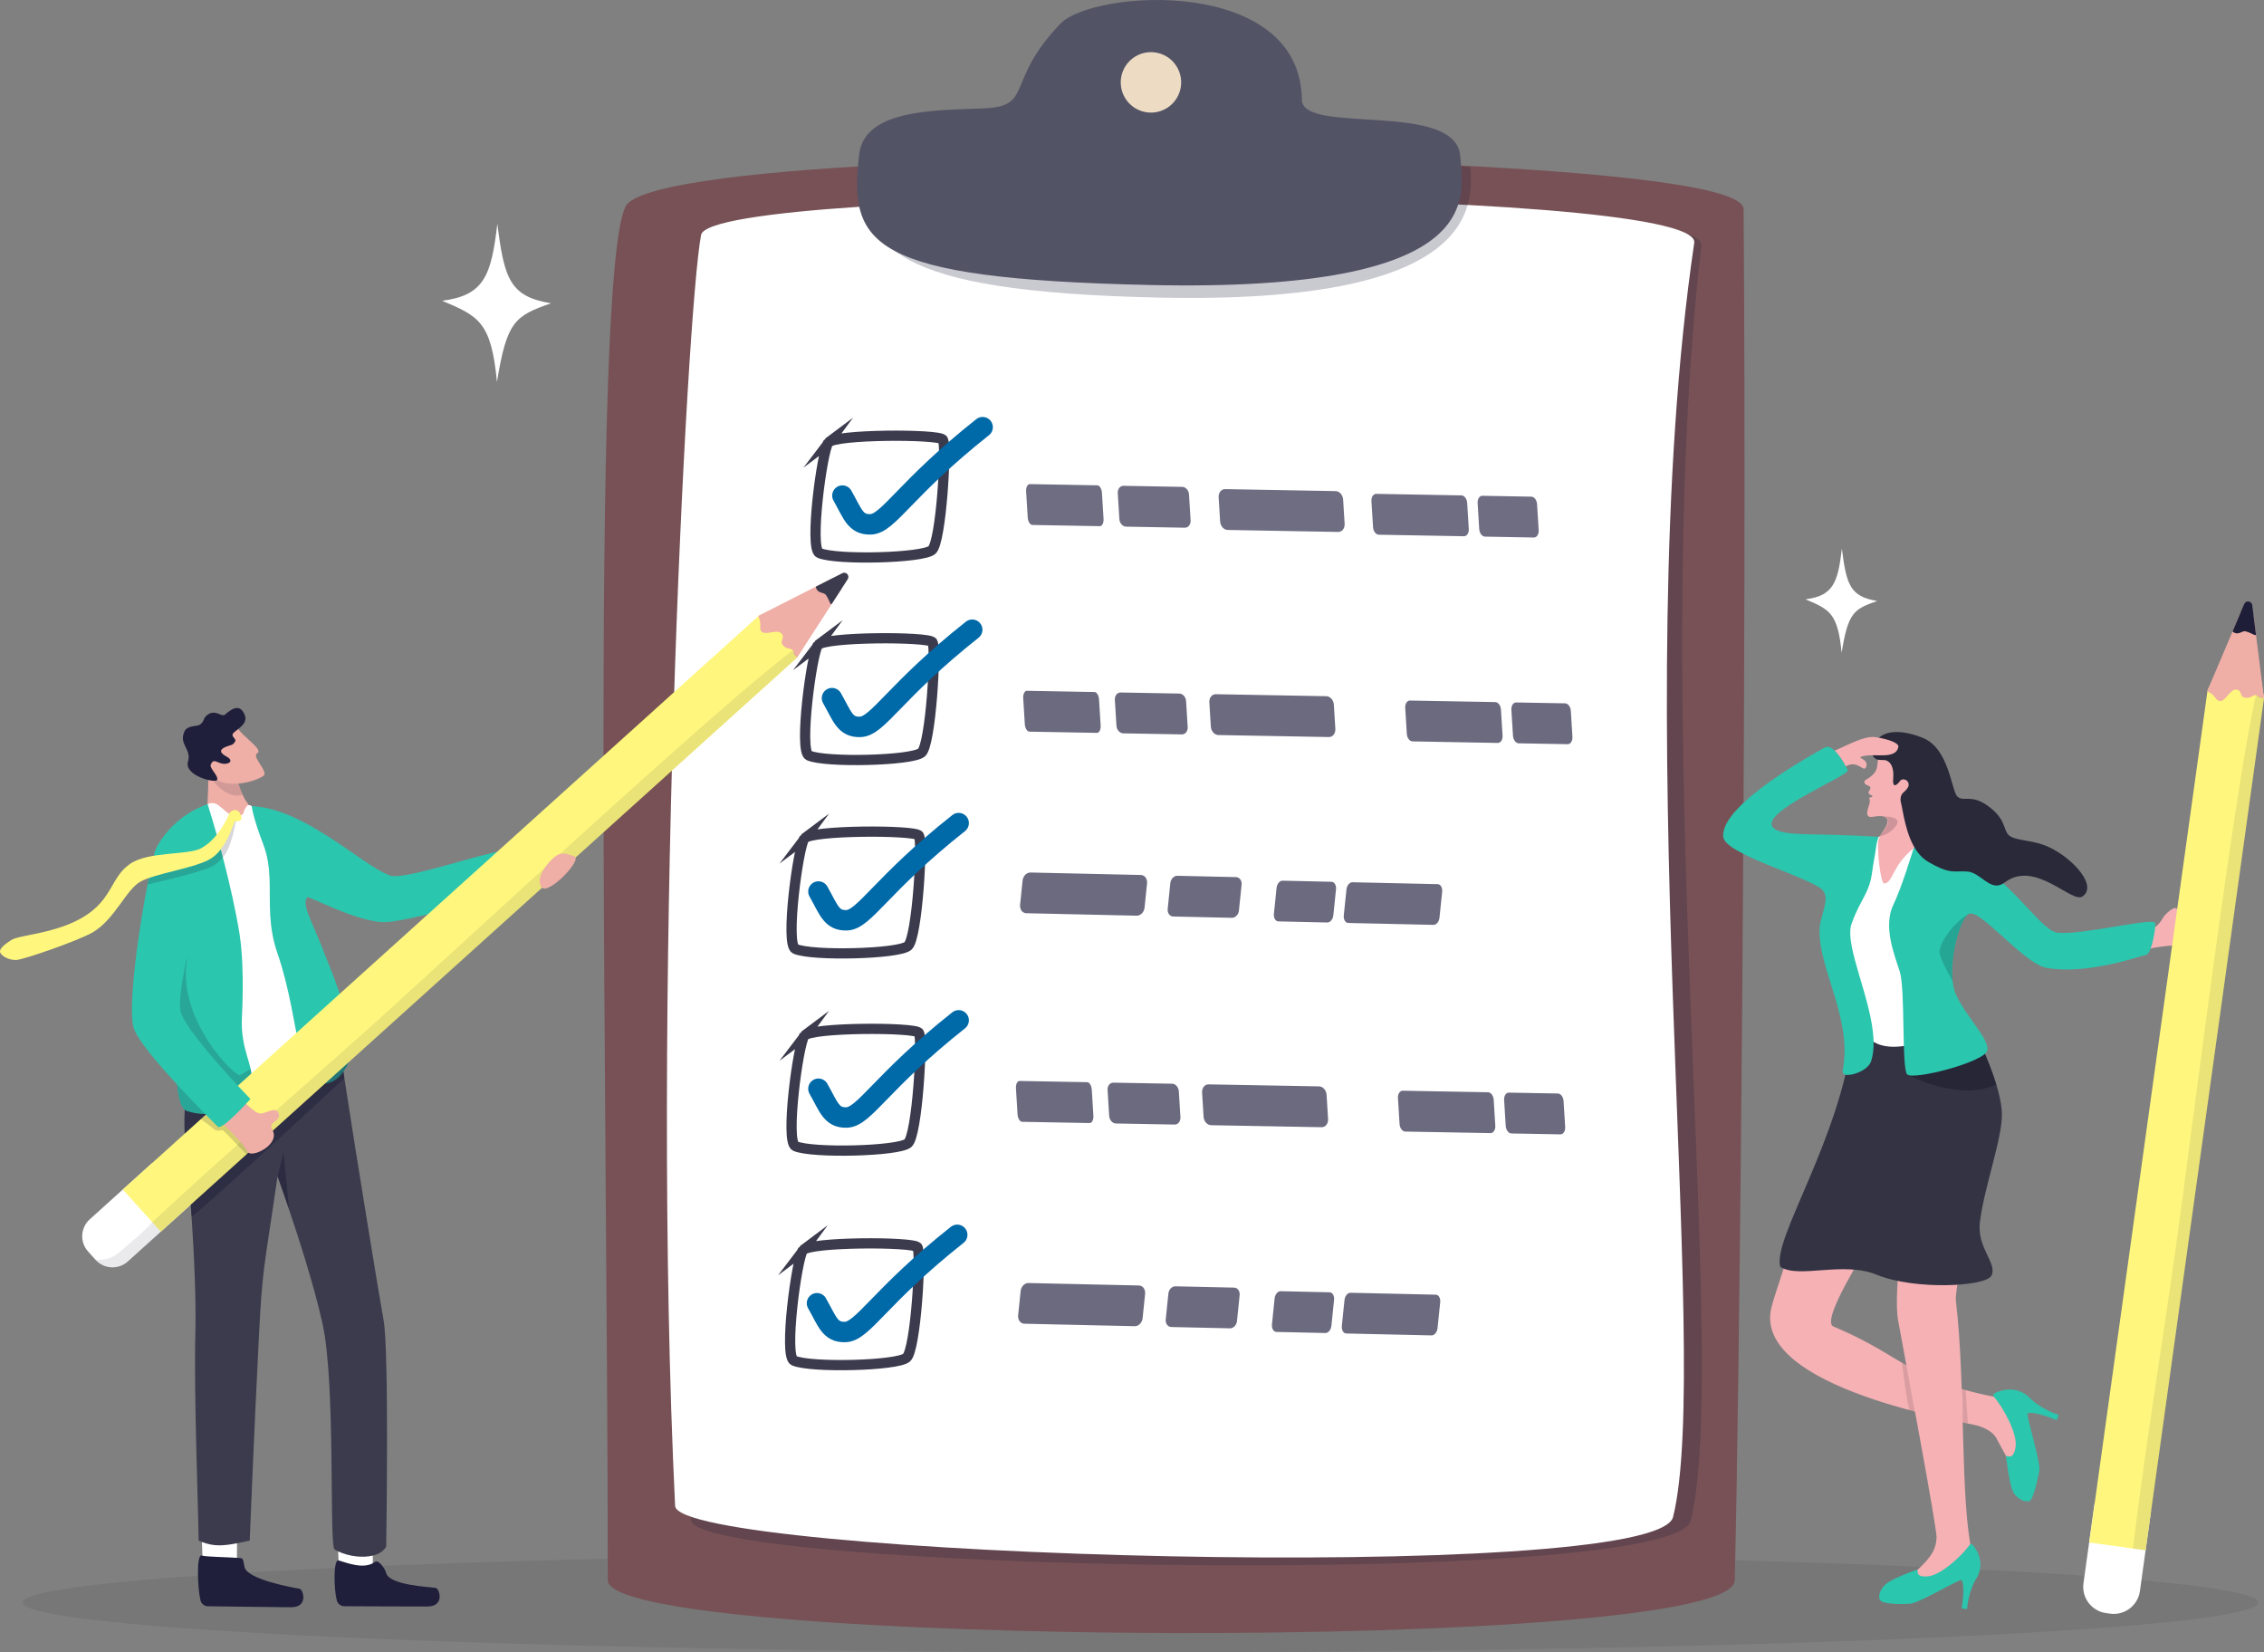 <?xml version="1.0" encoding="UTF-8"?>
<svg id="_レイヤー_2" data-name="レイヤー 2" xmlns="http://www.w3.org/2000/svg" viewBox="0 0 2020.36 1474.28">
  <rect x="0" y="0" width="2020.36" height="1474.28" fill="#808080" stroke="none"/>
  <defs>
    <style>
      .cls-1 {
        opacity: .54;
      }

      .cls-1, .cls-2, .cls-3, .cls-4, .cls-5, .cls-6, .cls-7, .cls-8, .cls-9, .cls-10, .cls-11, .cls-12, .cls-13, .cls-14, .cls-15, .cls-16, .cls-17, .cls-18, .cls-19, .cls-20, .cls-21, .cls-22, .cls-23, .cls-24, .cls-25, .cls-26, .cls-27 {
        stroke-width: 0px;
      }

      .cls-1, .cls-3, .cls-4, .cls-9, .cls-12, .cls-18, .cls-20, .cls-26 {
        fill: #1f1f3b;
      }

      .cls-2 {
        fill: #334;
      }

      .cls-4 {
        opacity: .24;
      }

      .cls-5, .cls-23 {
        fill: #1f1f39;
      }

      .cls-5, .cls-26 {
        opacity: .18;
      }

      .cls-6 {
        fill: #f5b1b4;
      }

      .cls-7 {
        fill: #2bc6ae;
      }

      .cls-8 {
        fill: #eddcc3;
      }

      .cls-28 {
        fill: none;
        stroke: #0069a8;
        stroke-linecap: round;
        stroke-linejoin: round;
        stroke-width: 18.25px;
      }

      .cls-9 {
        opacity: .35;
      }

      .cls-10 {
        fill: #29293a;
      }

      .cls-11 {
        fill: #4a4963;
      }

      .cls-12 {
        opacity: .09;
      }

      .cls-29 {
        opacity: .8;
      }

      .cls-13 {
        fill: #fff77d;
      }

      .cls-14 {
        fill: #775155;
      }

      .cls-15, .cls-30 {
        fill: #fff;
      }

      .cls-16 {
        opacity: .28;
      }

      .cls-16, .cls-17, .cls-21 {
        fill: #070716;
      }

      .cls-17 {
        opacity: .17;
      }

      .cls-18 {
        opacity: .14;
      }

      .cls-31 {
        opacity: .82;
      }

      .cls-19 {
        fill: #3b3b4d;
      }

      .cls-20 {
        opacity: .46;
      }

      .cls-21, .cls-22 {
        opacity: .11;
      }

      .cls-22 {
        fill: #2e2e3f;
      }

      .cls-23 {
        opacity: .48;
      }

      .cls-24 {
        fill: #1f1e39;
      }

      .cls-25 {
        fill: #535366;
      }

      .cls-27 {
        fill: #efaea6;
      }

      .cls-30 {
        stroke: #3b3b4d;
        stroke-miterlimit: 10;
        stroke-width: 9.13px;
      }
    </style>
  </defs>
  <g id="Layer_1" data-name="Layer 1">
    <g>
      <ellipse class="cls-22" cx="1017.78" cy="1429.85" rx="997.55" ry="44.43"/>
      <g>
        <path class="cls-14" d="M1548.05,1410.11c-1.7,65.66-1005.67,59.72-1005.67,0,0-421.55-15.44-1159.9,15.71-1225.67,8.71-18.37,105.19-30.8,234.63-37.42,149.16-7.64,342.06-7.6,494.81-.11,145.48,7.12,268.27,19.28,268.43,39.7,3.2,410.96-3.8,1064.78-7.91,1223.51Z"/>
        <path class="cls-4" d="M1508.77,1356.68c-15.15,61.63-889.98,44.66-892.17-.45-21.59-445.82,10.21-1067.48,23.2-1134.08,8.8-45.12,884.37-55.14,878.4-3.14-48.71,424.27,25.93,993.89-9.43,1137.67Z"/>
        <path class="cls-15" d="M1493.05,1353.54c-15.15,61.63-888.41,35.24-890.59-9.88-21.59-445.82,10.21-1067.48,23.2-1134.08,8.8-45.12,893.86-44.71,886.25,7.07-61.28,417.2,16.5,993.11-18.86,1136.89Z"/>
        <g>
          <g class="cls-31">
            <path class="cls-11" d="M1085,619.43l98.58,1.78c3.46.06,6.46,3.43,6.72,7.53l1.34,21.61c.25,4.1-2.34,7.37-5.8,7.3l-98.58-1.78c-3.46-.06-6.46-3.43-6.72-7.53l-1.34-21.61c-.25-4.1,2.34-7.37,5.8-7.3Z"/>
            <path class="cls-11" d="M916.4,616.39l60.25,1.09c2.05.04,3.9,3.05,4.12,6.72l1.43,23.14c.23,3.68-1.25,6.62-3.3,6.59l-60.25-1.09c-2.05-.04-3.9-3.05-4.12-6.72l-1.43-23.14c-.23-3.68,1.25-6.62,3.3-6.59Z"/>
            <path class="cls-11" d="M1058.45,625.61l1.43,23.12c.23,3.68-2.1,6.62-5.21,6.56l-52.34-.94c-3.1-.06-5.81-3.08-6.03-6.76l-1.43-23.12c-.23-3.68,2.1-6.62,5.21-6.56l52.34.94c3.1.06,5.81,3.08,6.03,6.76Z"/>
            <path class="cls-11" d="M1258.27,625.09l76.06,1.37c2.59.05,4.87,3.06,5.1,6.74l1.43,23.14c.23,3.68-1.69,6.62-4.27,6.57l-76.06-1.37c-2.59-.05-4.87-3.06-5.1-6.74l-1.43-23.14c-.23-3.68,1.69-6.62,4.27-6.57Z"/>
            <path class="cls-11" d="M1401.79,634.33l1.43,23.12c.23,3.68-1.69,6.62-4.28,6.58l-43.67-.79c-2.59-.05-4.87-3.07-5.1-6.75l-1.43-23.12c-.23-3.68,1.69-6.62,4.28-6.58l43.67.79c2.59.05,4.87,3.07,5.1,6.75Z"/>
          </g>
          <g>
            <path class="cls-30" d="M729.85,575.69c-5.44,7.37-17.19,94.41-7.96,98.47,14.93,6.55,92.28,4.61,100.51-2.68,8.24-7.3,13.36-93.58,9.67-98.55s-96.54-4.94-102.23,2.77Z"/>
            <path class="cls-28" d="M742.46,622.94c9.26,16.32,11.53,26.04,25.13,25.65,15.94-.45,30.7-31.88,100-86.7"/>
          </g>
        </g>
        <g>
          <g class="cls-29">
            <path class="cls-11" d="M1093.29,436.43l98.58,1.78c3.46.06,6.46,3.43,6.72,7.53l1.34,21.61c.25,4.1-2.34,7.37-5.8,7.3l-98.58-1.78c-3.46-.06-6.46-3.43-6.72-7.53l-1.34-21.61c-.25-4.1,2.34-7.37,5.8-7.3Z"/>
            <path class="cls-11" d="M918.99,431.96l60.25,1.09c2.05.04,3.9,3.05,4.12,6.72l1.43,23.14c.23,3.68-1.25,6.62-3.3,6.59l-60.25-1.09c-2.05-.04-3.9-3.05-4.12-6.72l-1.43-23.14c-.23-3.68,1.25-6.62,3.3-6.59Z"/>
            <path class="cls-11" d="M1061.05,441.18l1.43,23.12c.23,3.68-2.1,6.62-5.21,6.56l-52.34-.94c-3.1-.06-5.81-3.08-6.03-6.76l-1.43-23.12c-.23-3.68,2.1-6.62,5.21-6.56l52.34.94c3.1.06,5.81,3.08,6.03,6.76Z"/>
            <path class="cls-11" d="M1228.13,440.66l76.06,1.37c2.59.05,4.87,3.06,5.1,6.74l1.43,23.14c.23,3.68-1.69,6.62-4.27,6.57l-76.06-1.37c-2.59-.05-4.87-3.06-5.1-6.74l-1.43-23.14c-.23-3.68,1.69-6.62,4.27-6.57Z"/>
            <path class="cls-11" d="M1371.66,449.91l1.43,23.12c.23,3.68-1.69,6.62-4.28,6.58l-43.67-.79c-2.59-.05-4.87-3.07-5.1-6.75l-1.43-23.12c-.23-3.68,1.69-6.62,4.28-6.58l43.67.79c2.59.05,4.87,3.07,5.1,6.75Z"/>
          </g>
          <g>
            <path class="cls-30" d="M739.14,394.97c-5.44,7.37-17.19,94.41-7.96,98.47,14.93,6.55,92.28,4.61,100.51-2.68s13.36-93.58,9.67-98.55c-3.69-4.98-96.54-4.94-102.23,2.77Z"/>
            <path class="cls-28" d="M751.75,442.22c9.26,16.32,11.53,26.04,25.13,25.65,15.94-.45,30.7-31.88,100-86.7"/>
          </g>
        </g>
        <g>
          <g class="cls-31">
            <path class="cls-11" d="M1078.52,967.57l98.58,1.78c3.46.06,6.46,3.43,6.72,7.53l1.34,21.61c.25,4.1-2.34,7.37-5.8,7.3l-98.58-1.78c-3.46-.06-6.46-3.43-6.72-7.53l-1.34-21.61c-.25-4.1,2.34-7.37,5.8-7.3Z"/>
            <path class="cls-11" d="M909.92,964.53l60.25,1.09c2.05.04,3.9,3.05,4.12,6.72l1.43,23.14c.23,3.68-1.25,6.62-3.3,6.59l-60.25-1.09c-2.05-.04-3.9-3.05-4.12-6.72l-1.43-23.14c-.23-3.68,1.25-6.62,3.3-6.59Z"/>
            <path class="cls-11" d="M1051.97,973.74l1.43,23.12c.23,3.68-2.1,6.62-5.21,6.56l-52.34-.94c-3.1-.06-5.81-3.08-6.03-6.76l-1.43-23.12c-.23-3.68,2.1-6.62,5.21-6.56l52.34.94c3.1.06,5.81,3.08,6.03,6.76Z"/>
            <path class="cls-11" d="M1251.79,973.23l76.06,1.37c2.59.05,4.87,3.06,5.1,6.74l1.43,23.14c.23,3.68-1.69,6.62-4.27,6.57l-76.06-1.37c-2.59-.05-4.87-3.06-5.1-6.74l-1.43-23.14c-.23-3.68,1.69-6.62,4.27-6.57Z"/>
            <path class="cls-11" d="M1395.31,982.47l1.43,23.12c.23,3.68-1.69,6.62-4.28,6.58l-43.67-.79c-2.59-.05-4.87-3.07-5.1-6.75l-1.43-23.12c-.23-3.68,1.69-6.62,4.28-6.58l43.67.79c2.59.05,4.87,3.07,5.1,6.75Z"/>
          </g>
          <g>
            <path class="cls-30" d="M717.75,924.22c-5.44,7.37-17.19,94.41-7.96,98.47,14.93,6.55,92.28,4.61,100.51-2.68s13.36-93.58,9.67-98.55-96.54-4.94-102.23,2.77Z"/>
            <path class="cls-28" d="M730.36,971.47c9.26,16.32,11.53,26.04,25.13,25.65,15.94-.45,30.7-31.88,100-86.7"/>
          </g>
        </g>
        <g>
          <g class="cls-31">
            <path class="cls-11" d="M1282.96,788.92l-76.05-1.7c-2.59-.06-4.99,2.86-5.36,6.53l-2.37,23.06c-.38,3.66,1.42,6.68,4,6.74l76.05,1.7c2.59.06,4.99-2.86,5.36-6.53l2.37-23.06c.38-3.66-1.42-6.68-4-6.74Z"/>
            <path class="cls-11" d="M1139.18,792.36l-2.36,23.04c-.38,3.67,1.42,6.69,4.01,6.75l43.67.98c2.59.06,4.99-2.87,5.37-6.54l2.36-23.04c.38-3.67-1.42-6.69-4.01-6.75l-43.67-.98c-2.59-.06-4.99,2.87-5.37,6.54Z"/>
            <path class="cls-11" d="M1018.11,780.73l-98.57-2.2c-3.46-.08-6.6,3.17-7.01,7.25l-2.21,21.54c-.42,4.08,2.04,7.45,5.5,7.53l98.57,2.2c3.46.08,6.6-3.17,7.01-7.25l2.21-21.54c.42-4.08-2.04-7.45-5.5-7.53Z"/>
            <path class="cls-11" d="M1044.39,787.97l-2.36,23.04c-.38,3.67,1.84,6.7,4.94,6.77l52.34,1.17c3.1.07,5.93-2.85,6.3-6.51l2.36-23.04c.38-3.67-1.84-6.7-4.94-6.77l-52.34-1.17c-3.1-.07-5.93,2.85-6.3,6.51Z"/>
          </g>
          <g>
            <path class="cls-30" d="M717.75,748.24c-5.44,7.37-17.19,94.41-7.96,98.47,14.93,6.55,92.28,4.61,100.51-2.68,8.24-7.3,13.36-93.58,9.67-98.55-3.69-4.98-96.54-4.94-102.23,2.77Z"/>
            <path class="cls-28" d="M730.36,795.49c9.26,16.32,11.53,26.04,25.13,25.65,15.94-.45,30.7-31.88,100-86.7"/>
          </g>
        </g>
        <g>
          <g class="cls-31">
            <path class="cls-11" d="M1281.22,1155.22l-76.05-1.7c-2.59-.06-4.99,2.86-5.36,6.53l-2.37,23.06c-.38,3.66,1.42,6.68,4,6.74l76.05,1.7c2.59.06,4.99-2.86,5.36-6.53l2.37-23.06c.38-3.66-1.42-6.68-4-6.74Z"/>
            <path class="cls-11" d="M1137.44,1158.66l-2.36,23.04c-.38,3.67,1.42,6.69,4.01,6.75l43.67.98c2.59.06,4.99-2.87,5.37-6.54l2.36-23.04c.38-3.67-1.42-6.69-4.01-6.75l-43.67-.98c-2.59-.06-4.99,2.87-5.37,6.54Z"/>
            <path class="cls-11" d="M1016.37,1147.02l-98.57-2.2c-3.46-.08-6.6,3.17-7.01,7.25l-2.21,21.54c-.42,4.08,2.04,7.45,5.5,7.53l98.57,2.2c3.46.08,6.6-3.17,7.01-7.25l2.21-21.54c.42-4.08-2.04-7.45-5.5-7.53Z"/>
            <path class="cls-11" d="M1042.65,1154.26l-2.36,23.04c-.38,3.67,1.84,6.7,4.94,6.77l52.34,1.17c3.1.07,5.93-2.85,6.3-6.51l2.36-23.04c.38-3.67-1.84-6.7-4.94-6.77l-52.34-1.17c-3.1-.07-5.93,2.85-6.3,6.51Z"/>
          </g>
          <g>
            <path class="cls-30" d="M716.47,1115.62c-5.44,7.37-17.19,94.41-7.96,98.47,14.93,6.55,92.28,4.61,100.51-2.68,8.24-7.3,13.36-93.58,9.67-98.55-3.69-4.98-96.54-4.94-102.23,2.77Z"/>
            <path class="cls-28" d="M729.08,1162.87c9.26,16.32,11.53,26.04,25.13,25.65,15.94-.45,30.7-31.88,100-86.7"/>
          </g>
        </g>
        <g>
          <path class="cls-4" d="M1033.57,265.52c-238.46-5.28-266.77-44.94-260.86-116.73,162.27-9.09,373.17-8.91,539.36,0,3.01,38.21,2.64,122.96-278.5,116.73Z"/>
          <path class="cls-25" d="M766.73,137.7c-9.4,80.38,8.31,111.04,259.14,116.6,305.01,6.77,278.97-79.97,277.34-114.09-2.44-51.12-141.04-19.37-141.42-51.21-1.32-110.38-186-98.54-215.59-67.76-49.74,51.73-23.46,73.69-68.31,75.44-44.85,1.75-106.48,1.04-111.15,41.02Z"/>
        </g>
        <circle class="cls-8" cx="1027.14" cy="73.52" r="26.97" transform="translate(719.6 1056.29) rotate(-76.72)"/>
      </g>
      <g>
        <path class="cls-26" d="M250.67,882.9c2.92-3.54,4.5-11.63,5.23-21.58,1.98-27.07-2.21-67.83-2.21-67.83l-1.74,3.2h0s-.48.9-.48.9l-5.57,10.24-1.15,2.12-5.35,9.82-.92,1.69h0c1.32,5.32,2.53,9.53,3.85,14,.77,2.6,1.56,5.29,2.45,8.33h0c.99,3.44,2.09,7.34,3.33,12.07,1.62,6.14,2.27,15.85,2.56,27.05Z"/>
        <path class="cls-27" d="M186.58,741.45l26.71-1.12s25.89-1.44,20.02-5.9c-7.85-5.95-9.1-13.75-12.67-18.14-1.52-1.86-2.92-4.44-4.18-7.28-2.45-5.5-4.34-11.99-5.43-16.11-.66-2.52-1.03-4.15-1.03-4.15l-.11-2.1-15.72-20.36s-10.25,14.52-8.62,26.13c1.48,10.58-2.82,37.93,1.04,49.03Z"/>
        <path class="cls-18" d="M189.55,694.54c1.44,5.14,14.61,18.74,26.9,14.47-2.45-5.5-4.34-11.99-5.43-16.11l-8.85-1.32s-16.82-11.91-12.62,2.96Z"/>
        <g>
          <path class="cls-27" d="M212.24,649.97c5.25,8,23.01,19.04,17.36,22.15-5.66,3.11,11.11,16.9,5.21,20.42-14.31,8.55-36.08,8.59-41.8,2.58-5.72-6.01-15.4-26.27-15.4-26.27l34.64-18.88Z"/>
          <path class="cls-3" d="M201.61,666.35c4.89-2,5.62-.99,7.99-4.34,2.37-3.34-5.61-4.71-.15-9.03,5.46-4.32,11.85-8.34,8.74-15.57-4.51-10.47-12.47-4.04-17.29.13-3.1,2.68-8.11-4.47-14.93-.26-5.35,3.3-2.96,6.16-7.61,9.31-2.81,1.9-11.23.22-13.9,6.34-4.96,11.35,6.59,15.53,3.32,26.52-3.82,12.83,24.94,19.76,26.01,16.4,1.25-3.92-7.22-10.33-5.67-13.79,2.33-5.21,4.66-2.1,9.69-.8,5.37,1.39,12.04-2.04,4.31-6.19-7.73-4.15-4.93-6.91-.51-8.72Z"/>
        </g>
        <path class="cls-15" d="M332.18,1402.97c1.15-11.43.3-40.4.3-40.4l-31.59-1.1,1.7,43.49,20.88,13.83,8.71-15.83Z"/>
        <path class="cls-3" d="M334.74,1393.58c2.66-2.04,8.6,5.11,9.82,9.91,2.8,10.99,38.04,12.39,44.32,13.38,3.24.51,8.46,16.67-7.67,16.6-13.95-.06-58.62-.09-73.88-.25-3.19-.03-5.98-2.11-6.75-5.09-2.74-10.62-3.08-35.51,1.18-35.86,5.74,1.28,22.82,9.08,32.97,1.31Z"/>
        <path class="cls-15" d="M210.81,1403.16c1.22-11.42.53-40.4.53-40.4l-31.58-1.27,1.44,43.5,20.8,13.94,8.81-15.78Z"/>
        <path class="cls-3" d="M214.29,1390.18c3.4.22,2.78,3.4,3.96,8.21,2.7,11.01,42.81,18.16,49.08,19.2,3.24.54,8.31,16.74-7.82,16.53-13.94-.18-58.61-.59-73.87-.88-3.19-.06-5.96-2.16-6.7-5.15-2.65-10.64-3.64-39.84.62-40.15,5.73,1.33,19.24,1.24,34.72,2.24Z"/>
        <path class="cls-19" d="M164.83,1011.56s0,.06,0,.08l.02.66c.15,3.96.39,8.23.74,12.84.39,5.17.93,10.79,1.66,16.95.52,4.43,1.15,10.88,1.82,18.75.08.95.17,1.92.24,2.91.32,3.82.64,7.94.96,12.3.04.54.08,1.08.12,1.63.19,2.54.37,5.16.56,7.84,2.26,32.99,4.23,75.73,3.35,107.07-1.4,49.25,2.96,164.46,2.96,182.11,1.01.44,1.99.84,2.95,1.2,10.49,4,18.56,3.56,31.29,1.13,3.4-.65,7.14-1.44,11.35-2.33,0,0,3.8-95.06,8.01-178.28,3.42-67.56,4.4-60.8,16.82-146.83h0c.02.07.13.36.3.86.02.06.04.13.07.2.46,1.27,1.31,3.66,2.46,6.97.12.32.24.66.36,1.01.13.34.25.69.37,1.06.25.72.51,1.46.78,2.22.26.75.53,1.53.81,2.34.74,2.15,1.55,4.5,2.41,7.02,9.43,27.53,25.17,75.63,32.71,110.45,11.77,54.34,5.63,195.95,10.56,200.84,1.03.61,2.11,1.18,3.23,1.7,9.43,4.45,21.72,6.05,30.99,3.76,5.32-1.31,9.67-3.91,11.91-7.98,0,0,2.81-175.14-2.41-202.57-2.94-15.48-24.01-144.04-34.9-215.37,0-.04-.02-.09-.02-.13-.31-1.99-.6-3.93-.88-5.82-.23-1.51-.45-2.98-.67-4.42-.47-3.14-.92-6.14-1.33-8.95-.27-1.81-.52-3.55-.77-5.21-.58-4.01-1.08-7.58-1.5-10.62,0,0-9.48-2.07-23.42-4.22-4.34-.67-9.1-1.35-14.16-1.97-.09-.02-.19-.03-.28-.04-15-1.86-32.45-3.25-48.42-2.65-12.61.48-24.31,2.21-33.14,5.96-2.31.97-4.42,2.09-6.31,3.36-2.61,1.75-4.79,3.81-6.44,6.17-1.9,2.76-3.09,5.95-3.42,9.63-.55,6.14-.72,11.57-.65,16.75.09,5.39-.13,10.49-.4,15.8-.08,1.56-.17,3.13-.25,4.73h0c-.02.49-.05.98-.08,1.47-.02.48-.05.97-.07,1.47-.11,2.18-.21,4.43-.3,6.78-.09,2.48-.16,5.06-.18,7.79,0,.17,0,.34,0,.51-.04,4,0,8.32.17,13.06Z"/>
        <path class="cls-20" d="M236.11,1024.88s0,.03.02.07c.24-.15.34-.22.37-.25-.06,0-.38.18-.38.18Z"/>
        <path class="cls-1" d="M247.7,1049.59h0c.14.41,5.92,16.69,10.33,29.59l-5.17-52s.19,3.11-5.17,22.42Z"/>
        <path class="cls-9" d="M164.84,1011.64c1.09-.24,51.8-11.05,58.66-36.44,0,0-44.08,3.79-58.19,5.3-.62,11.59-.91,24.59-.47,31.15Z"/>
        <path class="cls-15" d="M185.3,717.62c10.34-5.71,15.89,12.32,27.27,10.47,6.01-.97,4.08-3.22,6.2-6.62,1.3-2.09,2.45-4.36,5.84-2.24,68.9,43.06,46.39,199.59,55.83,207.82,7.72,6.73-34.55,35.88-65.58,35.9-42.55.02-50.77-44.18-51.64-52.79-.87-8.61-9.62-156.49-9.62-156.49,0,0,17.71-15.73,31.7-36.04Z"/>
        <path class="cls-7" d="M224.6,719.23s.2,2.02,1.27,6.47c.73,3.02,1.88,7.17,3.65,12.56,1.35,4.14,3.06,9,5.25,14.66,8.28,21.47,5.07,41.14,6.37,63.65.61,10.59,2.21,21.81,6.49,34.15,2.6,7.49,4.81,15.09,6.74,22.64,4.28,16.7,7.21,33.13,9.97,47.38.02.09.03.17.05.25,1.58,8.15,3.1,15.57,4.8,21.92,2.27,8.5,4.86,15.05,8.27,18.8.85.94,1.75,1.7,2.72,2.27.1.07.21.13.31.19,2.87,1.57,5.89,2.52,8.98,2.57,5.65.07,11.51-2.88,17.01-10.57.88-1.21,1.74-2.54,2.58-4,.98-1.7,1.76-3.57,2.37-5.58h0c1-3.38,1.5-7.16,1.59-11.24.05-1.99,0-4.04-.14-6.15-.85-13.56-5.2-29.36-10.01-43.5-5.44-16-11.48-29.89-13.73-36.02-2.16-5.91-5.67-13.72-9.03-21.89-4.18-10.15-10.3-21.95-5.94-27.1,1.26-1.48,41.03,20.39,66.49,22.11,6.56.44,21.02-2.26,37.32-6.02,31.04-7.19,68.75-18.24,71.38-18.87,11.37-2.73,6.61-38,6.61-38,.08-2.25-6.89-1.26-17.36,1.23-27.76,6.64-80.09,23.97-90.67,20.06-25.63-9.49-75.51-59.68-123.32-61.96Z"/>
        <path class="cls-7" d="M135.34,790.28c.09,2.74.24,5.5.46,8.24.56,7.12,1.51,14.14,2.71,20.4,1.38,7.04,2.55,12.68,3.61,17.43.68,3.06,1.32,5.75,1.94,8.2h0c1.32,5.32,2.53,9.53,3.85,13.99.77,2.6,1.57,5.29,2.45,8.33h0c.99,3.44,2.09,7.34,3.33,12.07.22.83.42,1.71.6,2.67,1.19,6.11,1.71,14.69,1.97,24.39.08,2.91.13,5.92.17,9.01h0c.19,14.91.09,31.32.94,45.11,1.03,16.46,3.41,29.19,9.32,31.14,1.48.49,2.99.92,4.5,1.28,0,0,.02,0,.03,0,2.36.55,4.74.96,7.13,1.19,16.96,1.67,34.16-4.95,43.48-21.21.54-.95.99-1.89,1.36-2.81.76-1.89,1.21-3.76,1.4-5.64,0-.02,0-.02,0-.03.06-.64.1-1.29.1-1.94.04-2.7-.37-5.46-1.03-8.37-1.66-7.31-4.92-15.57-6.7-26.27-.96-5.76-1.48-12.23-1.08-19.64,0-.18.02-.36.02-.55.99-18.84,1.44-51.71-2.09-73.65-3.47-21.5-8.82-44.83-14.02-65.06-.74-2.9-1.48-5.72-2.22-8.46-.6-2.3-1.21-4.55-1.81-6.74-.82-2.98-1.61-5.85-2.38-8.58-.29-1.02-.57-2.02-.84-3-3.24-11.36-5.9-19.98-7.26-24.12h0s-.05,0-.14.03c-1.86.54-21.02,6.46-36.77,25.58,0,0-.02,0-.02.02-1.33,1.62-2.64,3.33-3.91,5.15-1.36,1.94-2.69,4.01-3.96,6.19-.18.31-.35.64-.52.98-1.88,3.68-3.13,8.69-3.88,14.46-.37,2.84-.61,5.88-.74,9.02-.14,3.62-.15,7.39-.02,11.22Z"/>
        <path class="cls-23" d="M169.09,1060.85c.08.95.17,1.92.24,2.91.32,3.82.64,7.94.96,12.3.04.54.08,1.08.12,1.63.19,2.54.37,5.16.56,7.84,11.52-8.06,108.35-97.43,134.75-122.05.58-.53,1.11-1.03,1.62-1.51-.31-1.99-.6-3.93-.88-5.82.88-1.21,1.74-2.54,2.58-4,.98-1.7,1.76-3.57,2.37-5.58h0c1-3.38,1.5-7.16,1.59-11.24l-8.54,7.45-24.3,21.19-32.23,28.1-29.66,25.87-2.65,2.31-2.29,2-11.02,9.61-33.24,28.99Z"/>
        <path class="cls-5" d="M156.26,905.99c.08,2.91.13,5.92.17,9.01h0c.19,14.91.09,31.32.94,45.11,1.03,16.46,3.41,29.19,9.32,31.14,1.48.49,2.99.92,4.5,1.28,0,0,.02,0,.03,0,2.36.55,4.74.96,7.13,1.19,16.96,1.67,34.16-4.95,43.48-21.21.54-.95.99-1.89,1.36-2.81.76-1.89,1.21-3.76,1.4-5.64,0-.02,0-.02,0-.03.06-.64.1-1.29.1-1.94.04-2.7-.37-5.46-1.03-8.37-2.77,1.74-6.81,4.21-9.4,5.51-4.27,2.14-57.48-50.37-47.07-104.82l-12.9,27.2c1.19,6.11,1.71,14.69,1.97,24.39Z"/>
        <g>
          <path class="cls-15" d="M135.7,1037.84l25.99,28.82,7.93,8.79-26.1,23.55-29.5,26.61c-8.33,7.52-21.19,6.86-28.72-1.48l-.06-.07-6.63-7.35c-7.52-8.34-6.86-21.2,1.48-28.72l29.5-26.61,26.1-23.54Z"/>
          <path class="cls-13" d="M109.59,1061.38l3.35,3.73,8.34,9.23,14.6,16.19.69.77,6.95,7.7,26.1-23.55,174.71-157.58,28.85-26.03,172.19-155.33h0s5.66-5.11,5.66-5.11l16.47-14.85,46.34-41.8,18.78-16.95,2.92-2.64,1.58-1.42,50.45-45.5,23.73-21.41h0s.05-.09.05-.09l.68-1.13,27.49-46.25c.4-.67.71-1.35.93-2.05,2.25-7-4.55-14.1-11.82-11.74-.37.12-.76.27-1.15.44l-49.94,23.12-.17.08h0s-.66.61-.66.61l-1.05.94-51.07,46.06-.97.87-18.25,16.46-.95.86-18.66,16.83-8.96,8.1-6.58,5.93-5.64,5.08-40.29,36.34-.23.21-13.16,11.88-25.36,22.87-75.69,68.28-61.11,55.12-213.06,192.2-26.11,23.54Z"/>
          <path class="cls-27" d="M711.32,586.81l39.62-61.4c3.6-5.58-2.49-12.33-8.41-9.32l-65.15,33.11-.67.6c3.67,7.93-.05,11.04,2.99,13.82,3.88,3.56,13.86-2.6,17.68,1.64,3.83,4.25-2.4,6.33,1.4,10.55,3.8,4.22,6.42,1.86,8.76,4.45,2.34,2.59-1.58.73,3.77,6.54Z"/>
          <path class="cls-19" d="M742.34,538.73l14.15-21.92c2.07-3.21-1.43-7.09-4.83-5.36l-23.22,11.8c-.32.16-.47.53-.36.88,1.9,6.07,6.71,3.66,9.06,6.9,1.12,1.55,2.6,4.58,3.93,7.6.23.53.96.58,1.27.1Z"/>
          <path class="cls-12" d="M85.24,1124.06l.07.06c7.52,8.35,20.38,9.01,28.71,1.48l29.5-26.61,26.1-23.55,174.71-157.58,28.85-26.03,172.19-155.33h0s5.66-5.11,5.66-5.11l16.47-14.85,46.34-41.8,18.78-16.95,2.92-2.64,1.58-1.42,50.45-45.5,23.73-21.41h0s-2.94-5.1-2.94-5.1l-.83-1.44c-8.4,6.29-19.32,15.1-32.13,25.84-10.47,8.78-22.21,18.83-34.86,29.84-3.6,3.13-7.28,6.35-11.03,9.63-.76.66-1.52,1.33-2.29,2.01-.89.77-1.77,1.55-2.66,2.33-9.36,8.23-19.12,16.85-29.14,25.77-10.36,9.21-21,18.73-31.81,28.44-8.75,7.86-17.6,15.84-26.49,23.86-3.06,2.77-6.13,5.55-9.21,8.33-74.74,67.64-150.46,137.49-186.92,170.45-49.79,44.99-120.54,106.11-179.31,159.89-8.92,8.15-17.55,16.14-25.8,23.87,0,0-4.33,5.67-18.81,17.71-11.52,9.6-15.94,16.69-31.84,15.81Z"/>
        </g>
        <path class="cls-27" d="M482.27,789.79c.31.74.73,1.44,1.26,2.11,5.7,7.01,37-25.08,28.86-27.86-.51-.17-1.01-.35-1.49-.51-7.19-2.45-11.29-3.62-18,2.86-6.47,6.26-13.59,16.35-10.64,23.4Z"/>
        <path class="cls-5" d="M221.52,1030.98c-1.87-.13-21.48-22.93-23.35-22.53s-5.1,1.08-7.37-1.05c-2.27-2.14-11.85-8.95-11.85-8.95l8.69-7.9,15.19,8.27,22.96,28.43-4.27,3.74Z"/>
        <path class="cls-27" d="M212.31,977.1s14.24,16.6,20.11,16.48c5.87-.13,13.76-7.02,16.3.04,2.4,6.69-9.98,7.6-5.94,14.04,8.41,13.44-18.44,26.16-21.74,20.12-5.57-10.21-28.15-30.84-28.77-31.43s20.05-19.25,20.05-19.25Z"/>
        <path class="cls-7" d="M180.96,776.89c-14.41,82.28-21.83,107.19-20.09,124.17,1.75,16.98,62.63,79.57,62.63,79.57,0,0-25.47,28.49-29.17,24.67-3.71-3.82-66.99-66.11-74.68-86.98-8.62-23.39,14.18-151.48,20.25-162.15,6.06-10.68,41.32-25.1,44.18-8.7s-3.13,29.43-3.13,29.43Z"/>
        <g>
          <path class="cls-5" d="M210.73,733.04c-1.17-.22-2.66,21.6-12.48,32.77-2.71,3.09-5.9,5.78-9.62,7.62-10.91,5.39-56.94,15.82-56.94,15.82,0,0,1.65-9.77,4.98-19.93,11.56-1.12,40.35-3.52,45.92-6.65,4.13-2.32,7.7-5.28,10.79-8.54,5.82-6.12,9.92-13.3,12.82-19.25,1.47-3.03.5-6.29,3.26-7.59,3.66-1.74,2.77,6.02,1.27,5.74Z"/>
          <path class="cls-13" d="M214.24,725.73c-.87-1.72-3.33-4.05-6.99-2.31-2.76,1.31-2.5,2.55-3.98,5.58-4.43,9.12-11.73,21.12-23.61,27.79-11.88,6.67-47.29,2.45-64.01,14.32-16.72,11.87-15.28,30.8-40.08,46.39-24.8,15.6-58.21,16.57-65.49,21.27-7.27,4.7-11.29,8.45-9.77,11.47,1.52,3.02,7.63,6.5,14.09,6.35,6.46-.15,56.44-17.59,68.53-24.79,19.74-11.75,29.67-38.34,42.65-45.29,12.98-6.96,44.67-11.35,60.11-18.98,17.22-8.51,22.8-35.18,24.3-34.9,1.49.28,2.89.58,4.91-.96,1.39-1.05.2-4.24-.67-5.96Z"/>
        </g>
      </g>
      <g>
        <g>
          <path class="cls-6" d="M1877.83,857.32c8.71-2.82,39.75-12.72,61.36-13.6,16.14-.66,20.38-12,21.56-17.03,2.54-10.9-16.62-2.45-17.1-12.88-.39-8.55-9.72.41-11.95,3.07-2.62,3.13-2.98,6.61-10.24,11.63-12.65,8.76-32.43,4.74-32.43,4.74l-25.4,13.95,14.2,10.11Z"/>
          <g>
            <path class="cls-6" d="M1580.87,1166.31c-18.65,72.78,176.78,103.36,184.24,105.84,9.31,3.09,14.63,6.9,17.22,12.64l10.32,18.93,18.6-22.74s-5.4-29.96-21.34-32.74c-85.51-14.91-89.2-37.65-153.81-64.63-13.51-5.64,41.83-88.8,41.83-88.8,1.23-4.42,20.24-38.45,23.58-41.58,8.91-8.33,27.39-68.43-3.79-70.43-51.28-3.3-64.31,26.94-64.31,26.94,0,0-47.26,135.91-52.56,156.58Z"/>
            <path class="cls-7" d="M1780.07,1243.02c5.56-2.58,19.01-7.01,30.45,3.55,10.87,11.25,26.65,15.95,26.65,15.95l-1.81,4.71s-20.66-8.78-26.21-5.91c.94,8.6,12.14,44.34,10.67,51.28-1.47,6.94-5.06,25.88-9.15,26.88-4.09,1-11.91-2.3-14.91-10.03-3-7.74-5.57-29.47-5.57-29.47,0,0,.2-1.05,1.14-.76,2.13.67,5.73,1.6,7.31-7.75,2.09-12.38-11.47-36.21-19.27-45.11-.94-1.07-.59-2.74.7-3.34Z"/>
          </g>
          <g>
            <path class="cls-6" d="M1718.92,996.64c-6.04,4.46-13.52,63-13.56,63.15-4.54,16.72-16.3,92.22-11.5,118.5,6.19,33.9,34.58,184.2,34.3,193.66-.28,9.47-4.17,16.87-15.89,27.75-.12.11-.24.21-.37.31h0c-5,3.91-.87,11.85,5.21,9.99l25.65-7.84c.59-.18,1.15-.46,1.65-.81l13.23-9.44c1.62-1.15,6.75,14.19,2.39-5.05-11.14-49.12-5.69-150.5-14.58-225.86-1.74-14.76,21.35-101.39,25.95-123.44,1.64-7.84,1.08-39.6-11.5-44.39-12.58-4.8-36.55.21-40.98,3.49Z"/>
            <path class="cls-7" d="M1750.24,1409.61c-5.19,1.87-20.37,10.46-32.02,16.14-5.2,2.53-9.68,4.49-12.28,5-.26.05-.49.09-.71.12-7.36.76-23.67.55-26.87-2.47-3.21-3.02-.89-11.16,5.95-16.01,2.87-2.04,7.92-4.43,12.81-6.51,5-2.14,9.84-3.96,12-4.76.76-.28,1.18-.43,1.18-.43,0,0,1.01-.05.96.88-.14,2.12-.21,5.65,8.79,5.04,11.95-.82,31.05-18.79,37.46-27.95.74-1.05,2.27-1.12,3.07-.12,3.59,4.48,10.87,16.01,3.59,29.05-7.98,12.55-8.81,28.18-8.81,28.18l-4.76-.62s3.51-21.05-.37-25.53Z"/>
          </g>
          <path class="cls-2" d="M1777.17,1138.2c-4.88,9.9-68.37,13.13-102.31-.74-30.33-12.41-69.11,3.69-86.15-7.05-7.38-24.77,53.58-113.89,64.48-206.55,39.36,16.04,103.88-13.7,103.88-13.7,0,0,.35.64.96,1.82,3.58,6.88,16.33,32.07,23.47,55.67,2.85,9.43,4.82,18.61,4.94,26.26.37,22.23-15.77,65.17-19.59,96.4-2.86,23.43,15.79,36.79,10.3,47.88Z"/>
          <path class="cls-15" d="M1691.95,739.13l-18.03,8.89-28.13,94.42s5.92,58.66,18.62,79.61c16.52,27.26,74.35.26,72.18-5.94-19.85-56.84-23.23-176.16-23.23-176.16l-21.41-.82Z"/>
          <path class="cls-16" d="M1781.52,967.65c-33.94,15.91-79.63-8.99-79.63-8.99l49.72-41.3,6.43-5.38c3.58,6.88,16.33,32.07,23.47,55.67Z"/>
          <path class="cls-7" d="M1836.27,832.26c21.24,2.29,84.63-13.7,86.92-8.74.98,2.12-2.77,27.6-8.13,28.59-5.37.99-52.52,17.93-88.71,11.53-20.83-3.69-60.87-55.26-70.06-47.84-7.59,6.13-16.18,37.56-13.81,59.5.5,4.64,1.49,8.86,3.08,12.32,9.12,19.82,29.55,39.12,27.94,49.5-1.62,10.38-66.49,27.07-71.59,21.53-5.11-5.55-1.53-75.45-6.54-91.52-4.47-14.3-15.32-40.24-5.73-59.95,7.08-14.53,16.48-44.86,20.93-59.8.07-.23.14-.45.2-.66,1.48-4.95,2.36-8.05,2.36-8.05,4.08,1.31,8.71,3.36,13.7,5.99,11.14,5.88,23.46,15.6,37.11,24.68,37.3,24.82,58.12,61.38,72.35,62.91Z"/>
          <path class="cls-7" d="M1652.32,824.23c-6.9,19.27,18.36,67.86,19.6,103.98.03.48.04.95.05,1.43.1,6.15-.51,11.91-2.15,17.08-2.21,7.01-12.86,11.86-19.83,12.37-4.8.36-6.2-.71-5.29-5.72,8.23-45.34-22.85-90.1-20.91-125.68.32-5.69,4.95-17.92,5.28-24.26.15-2.56-.07-4.87-.96-6.68-.41-.84-1.19-2.26-2.81-3.55-14.83-11.86-85.99-31.14-87.5-46.46-2.88-29.14,83.68-75.73,90.23-79.58,8.17-4.8,18.59,15.24,20.9,19.94,2.31,4.69-79.66,37.63-66.61,51.32,8.15,8.56,36.11,4.4,94.15,8.3-.1.25-1.74,4.02-2.57,11.03-.62,5.31-2.13,11.73-3.04,19.06-2.59,20.98-10.36,24.58-18.54,47.41Z"/>
          <path class="cls-17" d="M1742.46,875.31c-4.71-8.26-11.4-20.74-11.66-25.51-.41-7.39,11.13-25.54,25.47-33.99-7.59,6.13-16.18,37.56-13.81,59.5Z"/>
          <path class="cls-17" d="M1763.92,769.35c-32.63-1.63-46.3-8.23-53.37-21.96-.1-.19-.2-.39-.3-.6l.5-.06,16.06-2.06c11.14,5.88,24.13,14.66,37.11,24.68Z"/>
          <g>
            <g>
              <path class="cls-6" d="M1708.5,756.22c-.24.2-.48.4-.73.6-19.81,16.05-18.27,30.99-26.44,31.53-3.28.21-6.94-34.4-4.8-39.93.29-.75.7-1.56,1.18-2.4,3.03-5.35,8.9-12.17,5.94-15.68-1.21-1.43-2.98-1.99-4.92-2.13-4.17-.31-9.08,1.36-10.7.53-4.75-2.42,1.54-11.42.48-14.7-1.09-3.34.48-2.28,1.42-2.71,2.37-1.1.37-1.39-1.33-2.42-2.56-1.56-.25-3.01.47-5.49.72-2.47-4.23-2.26-5.26-4.89-1.03-2.63,2.92-2.76,7.6-7.41,5.41-5.38,3.06-9.94,5.19-15.91.2-.55.42-1.1.71-1.68l29.98,11,4.18,20.66s21.06,30.66-2.98,51.04Z"/>
              <path class="cls-10" d="M1858.41,799.89c-9.57,6.59-42.26-33.12-69.44-12.48-10.75,8.17-18.44-4.2-28.29-8.45-1.62-.7-3.29-1.18-5.04-1.31-6.61-.51-10.44.51-16.09-.54h0c-1.31-.24-2.72-.6-4.29-1.12-1.3-.43-2.71-.97-4.26-1.64-2.82-1.22-6.09-2.89-10.04-5.16-4.15-2.39-7.53-5.75-10.32-9.66,0,0,0,0,0-.01-.09-.13-.19-.26-.28-.4-9.94-14.31-12.05-35.64-14.08-43.48-.68-2.65-.05-6.34,1.94-8.16,2.67-2.44,6.18-5.44,4.73-9.1-1.34-3.41-5.81-3.71-7.23-1.72-3.56,4.99-6.97,5.98-6.28-1.24,1.12-11.85-2.99-15.68-6.16-16.88-2.06-.78-4.25,0-8.1-.8-1.98-.41-3.85-3.19-3.85-3.19-1.99-5.58,1.43-10.95,2.92-13.27,7.09-11.05,25.25-9.59,41.81-2.79,23.44,9.64,25.22,46.87,30.63,52.17,5.4,5.3,12.19-2.37,27.07,8.29,17.37,12.45,13.32,21.9,19.4,26.71,5.31,4.2,16.69,3.66,29.64,7.94,22.11,7.33,50.7,35.89,35.63,46.28Z"/>
            </g>
            <path class="cls-17" d="M1693.26,734c-.12,2.52-6.18,9.99-15.26,12.19,3.14-5.36,9.21-12.18,6.19-15.68-1.24-1.42-3.06-1.97-5.05-2.11,12.99.09,14.24,2.97,14.12,5.6Z"/>
          </g>
          <path class="cls-6" d="M1694.08,666.45c-2.18,11.47-20.48,5.71-30.98,8.17-1.08.25-1.82.47-2.29.66-3.3,1.38,6.51,1.9,4.69,8.47-1.97,7.06-7.15-6.41-18.3.03-2.23-4.1-5.91-10.21-9.94-13.98,14.12-6.23,27.19-13.58,36.88-11.99,12.37,2.03,20.55,5.39,19.94,8.64Z"/>
          <path class="cls-6" d="M1956.71,820.49c-12.58-.52-11.8.52-13.89,6.82-2.1,6.29-6.24,15.1,0,15.2,6.24.1,7.34-2.36,9.96-3.41,2.62-1.05,3.93-18.61,3.93-18.61Z"/>
          <path class="cls-21" d="M1697.21,1215.77c1.31,9.7,5.46,42.36,7.08,42.73,1.92.44,4.46,1.05,4.46,1.05l-7.51-41.24-4.02-2.53Z"/>
          <path class="cls-21" d="M1750.68,1239.29c1.31,9.7.59,29.88.79,30.08,1.92.44,4.59.85,4.59.85l-1.9-29.82-3.47-1.11Z"/>
        </g>
        <g>
          <path class="cls-15" d="M1862.41,1344.4h50.85v71.97c0,13.03-10.58,23.61-23.61,23.61h-3.63c-13.03,0-23.61-10.58-23.61-23.61v-71.97h0Z" transform="translate(209.49 -246.49) rotate(7.91)"/>
          <path class="cls-13" d="M1864.37,1376.32l4.98.7,12.37,1.71,21.69,3.01,1.02.14,10.31,1.43,105.62-760.39-.23-1.41-8.73-53.3c-1.5-9.16-13.93-10.89-17.87-2.48l-23.53,50.2-.32,2.3-105.29,758.09Z"/>
          <path class="cls-27" d="M2020.36,622.93l-9.2-72.78c-.84-6.61-9.88-7.87-12.48-1.73l-28.69,67.52-.12.89c7.94,3.73,7.09,8.52,11.23,8.69,5.28.23,8.97-10.95,14.65-10.16,5.69.79,2.24,6.42,7.89,7.2,5.65.78,6.13-2.71,9.61-2.23,3.47.48-.74,1.58,7.12,2.6Z"/>
          <path class="cls-24" d="M2013.15,565.93l-3.28-25.99c-.48-3.8-5.68-4.52-7.17-1l-10.23,24.07c-.14.33-.01.71.29.91,5.38,3.43,7.52-1.52,11.42-.55,1.87.47,4.95,1.84,7.93,3.3.52.25,1.11-.17,1.04-.74Z"/>
          <path class="cls-12" d="M1903.41,1381.74l1.02.14,10.31,1.43,105.62-760.39-7.12-2.59c-19.13,81.93-57.49,390.65-70.87,487.69-10.6,76.85-28.77,188.1-38.96,273.72Z"/>
        </g>
      </g>
      <path class="cls-15" d="M491.72,270.62c-36.73-6.02-41.76-21.9-47.9-70.98-5.42,46.41-11.76,63.95-49.26,68.72,32.46,13.71,43.86,18.69,48.92,72.49,8.81-54.29,16.05-59,48.24-70.23Z"/>
      <path class="cls-15" d="M1675.21,536.24c-24.19-3.96-27.51-14.42-31.55-46.75-3.57,30.57-7.75,42.12-32.44,45.26,21.38,9.03,28.89,12.31,32.22,47.74,5.8-35.76,10.57-38.86,31.77-46.26Z"/>
    </g>
  </g>
</svg>
